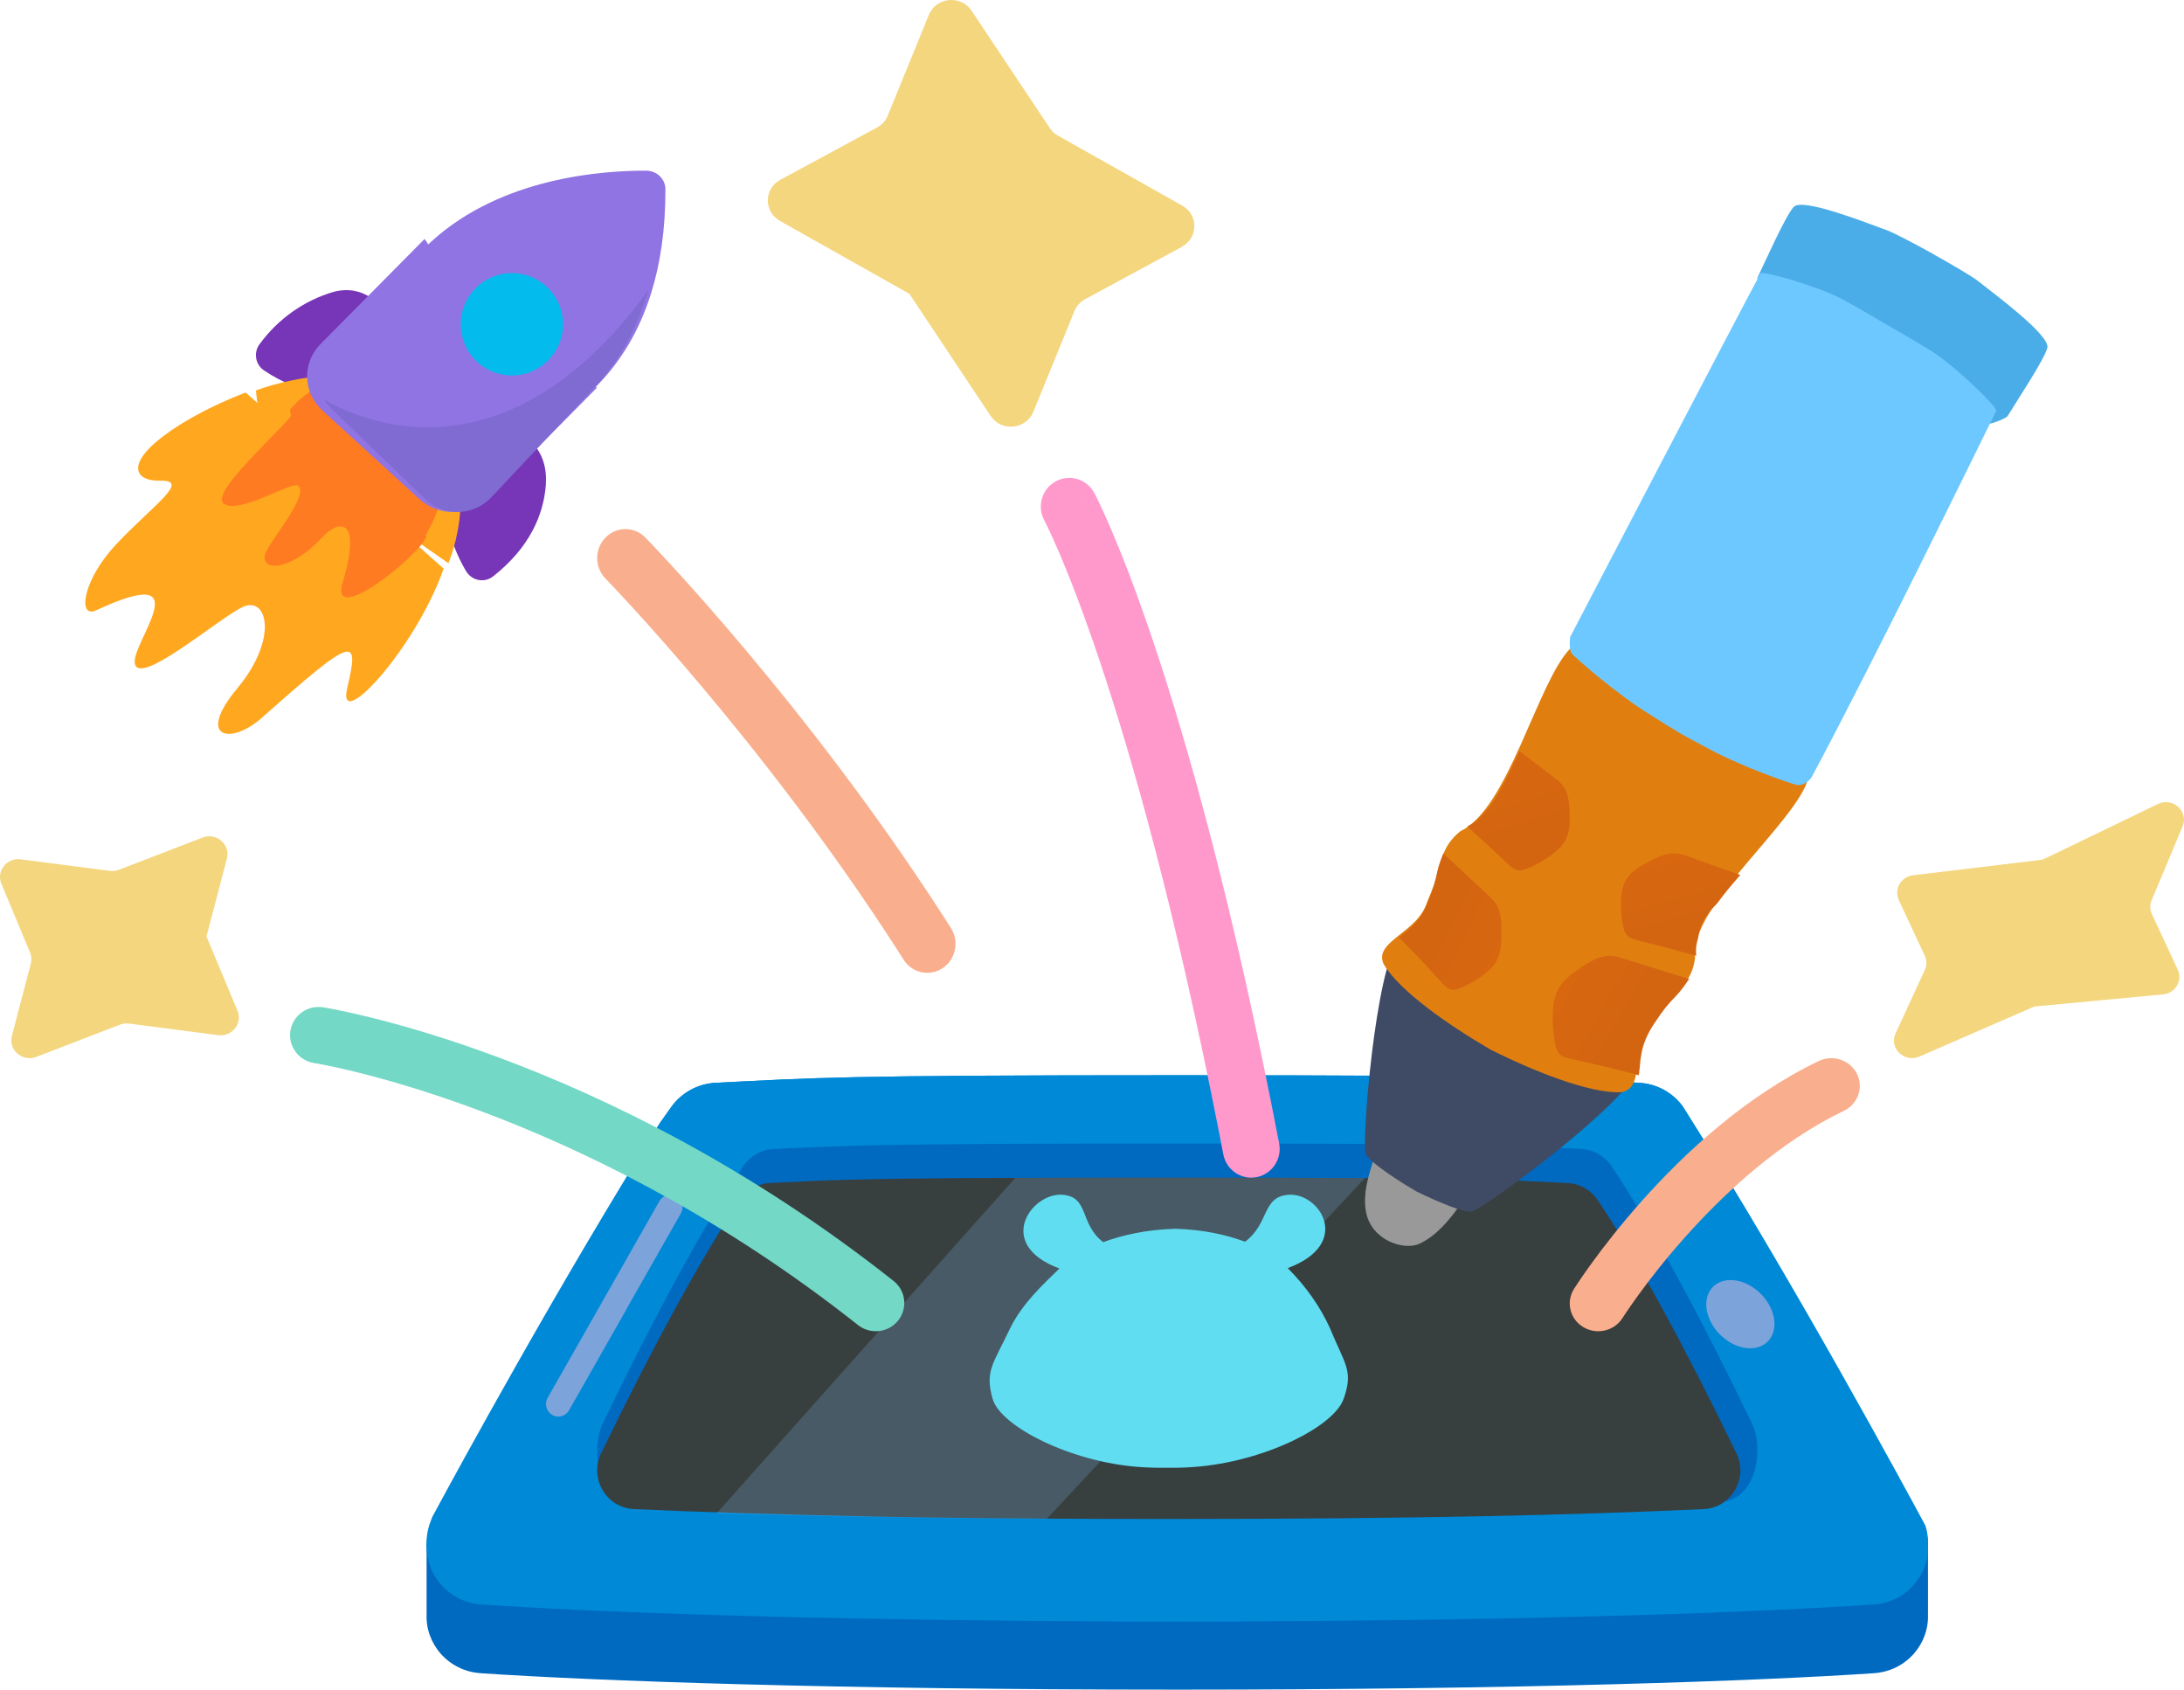 <svg width="128" height="99" viewBox="0 0 128 99" fill="none" xmlns="http://www.w3.org/2000/svg">
<path d="M113 90.438L110.396 88.181C106.336 79.773 100.718 72.656 98.658 69.821C98.054 68.995 97.096 68.481 96.054 68.431C90.167 68.145 88.827 68 68.998 68C49.169 68 47.83 68.145 41.942 68.431C40.9 68.481 39.943 68.995 39.338 69.821C37.282 72.647 31.683 79.737 27.633 88.117L25.001 90.438V94.54H25.005C24.903 96.288 26.256 97.91 28.172 98.037C34.846 98.487 48.829 99 68.998 99C89.167 99 103.15 98.487 109.824 98.037C111.744 97.91 113.093 96.288 112.991 94.54H112.995V90.438H113Z" fill="#006AC1"/>
<path d="M112.99 90.838C112.785 92.37 111.534 93.669 109.846 93.785C109.637 93.799 109.423 93.813 109.195 93.827C109.083 93.832 108.967 93.841 108.851 93.85C101.786 94.316 88.237 95 69.01 95C49.783 95 36.239 94.316 29.17 93.85C29.053 93.841 28.937 93.836 28.826 93.827C28.602 93.813 28.384 93.799 28.174 93.785C26.486 93.669 25.235 92.37 25.03 90.838C24.956 90.284 25.016 89.712 25.235 89.144C25.267 89.06 25.3 88.981 25.328 88.902C25.328 88.902 25.328 88.897 25.328 88.892C26.914 85.95 32.797 75.164 38.667 65.802C38.914 65.449 39.137 65.141 39.332 64.867C39.937 64.019 40.895 63.493 41.937 63.442C47.825 63.149 49.164 63 69.001 63C88.837 63 90.172 63.149 96.06 63.442C97.084 63.493 98.032 64.005 98.637 64.839C98.642 64.848 98.651 64.857 98.656 64.871C105.121 75.076 111.767 87.384 112.846 89.391C112.999 89.879 113.032 90.373 112.971 90.847L112.99 90.838Z" fill="#0089D7"/>
<path d="M112.99 91.038C112.785 92.581 111.534 93.889 109.846 94.006C109.637 94.02 109.423 94.034 109.195 94.048C109.083 94.053 108.967 94.062 108.851 94.072C101.786 94.517 88.237 95 69.01 95C49.783 95 36.239 94.517 29.17 94.072C29.053 94.062 28.937 94.058 28.826 94.048C28.602 94.034 28.384 94.02 28.174 94.006C26.486 93.889 25.235 92.581 25.03 91.038C24.956 90.48 25.016 89.903 25.235 89.331C25.267 89.247 25.3 89.167 25.328 89.088C25.328 89.088 25.328 89.083 25.328 89.078C26.914 86.115 32.797 75.251 38.667 65.823C38.914 65.466 39.137 65.157 39.332 64.88C39.937 64.027 40.895 63.497 41.937 63.445C47.825 63.15 49.164 63 69.001 63C88.837 63 90.172 63.15 96.06 63.445C97.084 63.497 98.032 64.013 98.637 64.852C98.642 64.861 98.651 64.871 98.656 64.885C105.121 75.162 111.767 87.559 112.846 89.58C112.999 90.072 113.032 90.569 112.971 91.047L112.99 91.038Z" fill="#0089D7"/>
<path d="M69.004 87.327C54.263 87.327 44.582 87.962 36.943 87.962C35.084 87.962 34.598 84.914 35.319 83.421C38.338 77.144 41.31 71.679 43.557 68.332C43.96 67.73 44.62 67.356 45.336 67.322C49.75 67.109 52.053 67 69.004 67C85.954 67 88.257 67.109 92.672 67.322C93.388 67.356 94.048 67.73 94.45 68.332C96.697 71.679 99.67 77.149 102.689 83.421C103.41 84.914 102.923 88 100.742 88C93.102 88 83.74 87.327 69.004 87.327Z" fill="#006AC1"/>
<path d="M99.846 88.422C92.305 88.767 83.054 89 68.5 89C65.883 89 63.373 88.995 60.969 88.977C53.211 88.93 48.615 88.814 43.215 88.65C40.982 88.58 38.962 88.506 37.154 88.422C35.536 88.347 34.519 86.626 35.231 85.153C38.213 78.979 41.149 73.603 43.368 70.31C43.765 69.718 44.417 69.35 45.125 69.317C48.518 69.149 50.03 69.051 59.133 69.014C61.722 69.005 64.797 69 68.5 69C73.077 69 76.692 69.005 79.619 69.023C87.386 69.065 88.708 69.163 91.875 69.317C92.583 69.35 93.234 69.718 93.632 70.31C95.851 73.603 98.787 78.984 101.769 85.153C102.481 86.622 101.464 88.347 99.846 88.422Z" fill="#383F3F"/>
<path opacity="0.2" d="M80 69.023L61.342 89C53.581 88.953 47.402 88.837 42 88.673L59.502 69.014C62.092 69.005 65.167 69 68.872 69C73.451 69 77.068 69.005 79.995 69.023H80Z" fill="#85C8FF"/>
<path d="M75.472 74.301C79.295 72.877 77.342 69.888 75.545 70.003C73.94 70.104 74.42 71.673 72.97 72.756C71.882 72.347 70.496 72.039 68.868 71.996C67.208 72.044 65.781 72.362 64.656 72.78C63.243 71.697 63.855 70.104 62.246 70.003C60.444 69.888 58.281 72.91 62.09 74.325C61.175 75.221 59.909 76.366 59.2 77.834C58.175 79.971 57.723 80.346 58.175 81.959C58.628 83.571 62.735 85.66 66.75 85.953C67.285 85.992 67.82 86.006 68.36 85.997C68.9 86.006 69.439 85.997 69.975 85.953C74.036 85.66 78.17 83.614 78.751 81.954C79.332 80.298 78.829 79.971 77.95 77.829C77.383 76.578 76.551 75.384 75.467 74.296L75.472 74.301Z" fill="#61DDF2"/>
<g style="mix-blend-mode:multiply" opacity="0.64">
<path d="M39.424 70.01C39.907 70.113 40.149 70.668 39.902 71.099L36.753 76.637L36.739 76.672L33.353 82.632C33.194 82.906 32.88 83.049 32.576 82.985C32.093 82.882 31.851 82.328 32.098 81.896L35.251 76.358L35.266 76.328L38.651 70.368C38.811 70.094 39.125 69.951 39.429 70.015L39.424 70.01Z" fill="#C2B2DB"/>
</g>
<g style="mix-blend-mode:multiply" opacity="0.64">
<path d="M103.915 77C104.232 78.104 103.632 79 102.572 79C101.512 79 100.401 78.104 100.085 77C99.768 75.896 100.368 75 101.428 75C102.488 75 103.599 75.896 103.915 77Z" fill="#C2B2DB"/>
</g>
<path d="M31.997 28.325C31.881 30.135 31.056 32.072 28.901 33.771C28.419 34.15 27.733 34.048 27.367 33.542C27.344 33.508 27.32 33.474 27.297 33.435C26.296 31.727 25.856 29.722 26.041 27.726C26.468 23.716 32.242 24.31 31.992 28.33L31.997 28.325Z" fill="#7735B7"/>
<path d="M21.04 22.725C19.491 23.223 17.607 23.133 15.487 21.712C15.004 21.402 14.856 20.752 15.152 20.254C15.174 20.218 15.196 20.187 15.222 20.155C16.305 18.675 17.833 17.599 19.565 17.096C23.024 16.217 24.473 21.613 21.04 22.725Z" fill="#7735B7"/>
<path d="M34.917 22.666C31.829 25.76 27.626 26.726 24.65 26.987C24.446 27.004 24.238 27.004 24.034 26.987C22.414 26.846 21.173 25.623 21.016 24.136C20.997 23.937 20.992 23.739 21.016 23.536C21.367 19.422 22.867 16.554 24.863 14.55C25.001 14.413 25.14 14.277 25.284 14.149C29.445 10.349 35.445 9.991 37.88 10C38.495 10.009 38.995 10.486 39 11.077C39.005 13.447 38.699 15.468 38.157 17.194C37.458 19.427 36.371 21.161 35.074 22.507C35.023 22.56 34.973 22.613 34.922 22.666H34.917Z" fill="#9074E3"/>
<path d="M14.399 23C14.399 23 12.001 23.858 9.95 25.278C7.322 27.103 7.82 28.203 9.387 28.165C11.217 28.118 8.951 29.614 6.801 31.901C4.807 34.026 4.549 36.266 5.633 35.761C11.907 32.84 7.641 37.7 7.904 38.892C8.2 40.212 12.724 36.299 14.193 35.58C15.662 34.86 16.351 37.395 13.906 40.331C11.461 43.266 13.512 43.69 15.361 42.046C20.838 37.176 21.063 37.271 20.35 40.321C19.712 43.037 24.381 37.981 26 33.316L16.22 24.62L14.399 23Z" fill="#FFA81F"/>
<path d="M15 22.878C15 22.878 21.308 20.4 24.765 23.771C28.66 27.572 26.28 33 26.28 33L15.26 25.328L15 22.878Z" fill="#FFA81F"/>
<path d="M17.361 24C16.608 25.132 12.185 28.912 13.133 29.525C14.08 30.139 17.096 28.184 17.463 28.456C18.183 28.983 15.772 31.694 15.535 32.488C15.247 33.448 16.961 33.562 18.931 31.442C19.842 30.462 21.236 30.267 20.084 34.119C19.275 36.815 24.559 32.569 25 31.442L17.361 24Z" fill="#FF7B22"/>
<path d="M17 23.997C17 23.997 17.069 23.91 17.201 23.771C17.991 22.943 21.004 20.263 24.251 23.726C28.031 27.755 24.506 32 24.506 32L17.32 26.446" fill="#FF7B22"/>
<path d="M35 22.702L28.622 29.145C27.532 30.247 25.717 30.288 24.575 29.241L18.889 24.043C18.708 23.878 18.555 23.694 18.431 23.501C17.757 22.463 17.872 21.081 18.789 20.154L24.885 14L24.895 14.014L29.491 20.819L33.275 22.119L34.995 22.711L35 22.702Z" fill="#9074E3"/>
<path d="M30 22C31.657 22 33 20.657 33 19C33 17.343 31.657 16 30 16C28.343 16 27 17.343 27 19C27 20.657 28.343 22 30 22Z" fill="#04BBEE"/>
<path d="M34.939 22.601L28.803 29.133C27.755 30.251 26.009 30.293 24.91 29.231L19.441 23.96C19.267 23.793 19.119 23.607 19 23.411C19.386 23.639 20.071 23.998 20.981 24.324C23.637 25.264 28.256 25.888 33.28 22.005C34.829 20.808 36.419 19.179 38 17C37.306 19.356 36.226 21.186 34.939 22.606V22.601Z" fill="#7F6BD1"/>
<path d="M87 68.099L85.306 67.133L84.379 66.607L83.475 66.038L81.821 65C81.821 65 81.609 65.354 81.331 65.928C81.296 65.999 81.26 66.076 81.225 66.153C81.207 66.186 81.194 66.219 81.177 66.253C81.159 66.286 81.146 66.325 81.128 66.358C81.115 66.392 81.097 66.43 81.079 66.468C81.044 66.554 81.004 66.64 80.965 66.726C80.938 66.793 80.907 66.86 80.881 66.932V66.942C80.841 67.032 80.806 67.128 80.766 67.224C80.744 67.286 80.722 67.343 80.696 67.405C80.665 67.492 80.634 67.578 80.603 67.664C80.228 68.763 79.844 69.94 80.065 71.04C80.4 72.704 82.315 73.292 83.21 72.867C84.159 72.412 84.896 71.556 85.553 70.624C85.606 70.547 85.654 70.475 85.707 70.404C85.743 70.351 85.778 70.299 85.813 70.246C85.871 70.16 85.924 70.079 85.977 69.997V69.988C86.021 69.926 86.06 69.863 86.096 69.801C86.144 69.72 86.193 69.639 86.237 69.557C86.259 69.524 86.276 69.49 86.294 69.457C86.312 69.423 86.334 69.39 86.352 69.356C86.369 69.323 86.387 69.29 86.404 69.261C86.448 69.184 86.488 69.113 86.523 69.041C86.819 68.481 86.987 68.099 86.987 68.099H87Z" fill="#999999"/>
<path d="M96 62.623C94.437 63.09 90.678 61.503 88.222 60.208C85.805 58.85 82.442 56.558 82.007 55C80.594 56.758 79.778 67.125 80.053 67.635C80.265 68.026 81.452 68.879 82.803 69.684C82.837 69.708 82.871 69.722 82.9 69.741C82.934 69.76 82.963 69.779 82.996 69.798C84.405 70.489 85.766 71.028 86.215 70.999C86.799 70.956 95.247 64.753 96 62.633V62.623Z" fill="#393B54"/>
<path opacity="0.1" d="M96 62.623C94.437 63.09 90.678 61.503 88.222 60.208C85.805 58.85 82.442 56.558 82.007 55C80.594 56.758 79.778 67.125 80.053 67.635C80.265 68.026 81.452 68.879 82.803 69.684C82.837 69.708 82.871 69.722 82.9 69.741C82.934 69.76 82.963 69.779 82.996 69.798C84.405 70.489 85.766 71.028 86.215 70.999C86.799 70.956 95.247 64.753 96 62.633V62.623Z" fill="#7BDAFF"/>
<path d="M96.805 59.933C97.902 58.385 97.883 58.833 98.776 57.584C99.132 57.105 99.285 56.602 99.345 56.118C98.98 53.1 105.357 48.136 106 45.539C103.82 44.543 101.664 43.502 99.503 42.471C99.271 42.362 99.035 42.254 98.804 42.145C98.587 42.009 98.369 41.873 98.147 41.742C96.101 40.502 94.056 39.272 92.029 38C90.127 39.919 88.401 47.389 85.597 48.697C85.213 49.005 84.856 49.399 84.629 49.951C84.028 51.353 84.403 51.1 83.648 52.833C83.107 54.661 80.488 55.145 81.089 56.48C82.015 58.073 84.93 60.082 87.313 61.471C87.313 61.471 87.332 61.485 87.341 61.49C87.35 61.494 87.36 61.503 87.369 61.508C89.84 62.739 93.135 64.078 95.005 63.996C96.481 63.779 95.504 61.354 96.796 59.933H96.805Z" fill="url(#paint0_linear_857_14614)"/>
<path d="M84.59 50C84.046 51.373 84.385 51.125 83.703 52.821C83.176 54.122 82.565 54.419 82.008 54.924C82.008 54.924 82 54.928 82 54.933C82.845 55.792 83.686 56.664 84.494 57.567C84.665 57.762 84.862 57.966 85.113 57.997C85.272 58.014 85.439 57.957 85.594 57.891C86.05 57.705 86.49 57.457 86.9 57.16C87.205 56.934 87.506 56.673 87.699 56.319C87.975 55.818 87.996 55.207 88 54.64C88 54.056 87.983 53.445 87.69 52.98C87.569 52.785 87.406 52.626 87.243 52.471C86.364 51.647 85.464 50.828 84.586 50.004L84.59 50Z" fill="url(#paint1_linear_857_14614)"/>
<path d="M87.615 46.789C87.456 47.098 87.262 47.345 87.051 47.551C86.728 47.931 86.388 48.227 86.026 48.406C86.017 48.415 86.009 48.424 86 48.428C86.788 49.145 87.576 49.861 88.348 50.6C88.537 50.783 88.752 50.98 89.019 50.998C89.192 51.012 89.364 50.949 89.528 50.882C90.006 50.685 90.471 50.425 90.898 50.116C91.221 49.883 91.535 49.61 91.733 49.261C92.013 48.76 92.013 48.16 91.992 47.604C91.97 47.036 91.923 46.445 91.587 46.015C91.445 45.836 91.264 45.688 91.079 45.554C90.398 45.039 89.717 44.524 89.05 44C88.602 45.025 88.128 46.001 87.615 46.789Z" fill="url(#paint2_linear_857_14614)"/>
<path d="M98.995 57.362C98.067 58.754 98.086 58.25 96.946 59.979C96.071 61.306 96.177 62.107 96.052 62.985C96.052 62.985 96.052 62.995 96.052 63C94.744 62.657 93.426 62.329 92.103 62.052C91.82 61.991 91.512 61.921 91.329 61.679C91.214 61.528 91.166 61.321 91.132 61.124C91.021 60.549 90.983 59.949 91.007 59.349C91.026 58.9 91.084 58.431 91.291 58.023C91.579 57.438 92.127 57.044 92.647 56.696C93.181 56.338 93.758 55.985 94.364 56.001C94.619 56.005 94.864 56.076 95.104 56.152C96.403 56.545 97.701 56.969 99 57.362H98.995Z" fill="url(#paint3_linear_857_14614)"/>
<path d="M100.07 53.582C100.255 53.336 100.45 53.124 100.645 52.925C101.044 52.38 101.506 51.822 102 51.264C100.997 50.927 99.999 50.563 99.005 50.2C98.772 50.114 98.534 50.036 98.292 50.01C97.712 49.945 97.151 50.213 96.623 50.486C96.115 50.754 95.573 51.061 95.287 51.558C95.088 51.908 95.026 52.315 95.007 52.709C94.983 53.232 95.021 53.76 95.126 54.266C95.164 54.443 95.207 54.62 95.321 54.759C95.496 54.975 95.801 55.057 96.076 55.122C97.194 55.395 98.301 55.702 99.409 56C99.409 55.987 99.414 55.978 99.414 55.965C99.371 55.654 99.414 55.317 99.523 54.966C99.585 54.508 99.709 54.049 100.065 53.578L100.07 53.582Z" fill="url(#paint4_linear_857_14614)"/>
<path d="M119.993 20.389C120.169 19.653 117.001 17.313 115.901 16.445C115.621 16.222 114.502 15.559 113.338 14.909C113.338 14.909 113.32 14.9 113.311 14.891C113.302 14.882 113.293 14.882 113.284 14.873C112.119 14.227 110.964 13.628 110.626 13.505C109.309 13.028 105.658 11.578 105.13 12.119C104.657 12.605 103.42 15.414 103.077 16.104C103.041 16.181 103.014 16.241 103.001 16.277C103.001 16.277 102.816 19.63 108.415 22.57C108.582 22.67 108.745 22.761 108.907 22.852C108.907 22.852 108.925 22.861 108.934 22.87C108.943 22.879 108.952 22.879 108.961 22.888C109.124 22.979 109.286 23.07 109.457 23.157C114.912 26.36 117.633 24.415 117.633 24.415C117.656 24.383 117.692 24.333 117.737 24.261C118.134 23.597 119.831 21.048 119.988 20.385L119.993 20.389Z" fill="#4BADE8"/>
<path d="M116.998 24.067C117.088 23.881 114.65 21.5 113.25 20.604C112.852 20.352 111.751 19.695 110.613 19.047C109.484 18.375 108.369 17.742 107.958 17.523C106.495 16.751 103.28 15.846 103.18 16.022C102.3 17.618 92.023 37.323 92.023 37.323C92.023 37.323 91.919 38.104 92.154 38.333C92.267 38.471 94.696 40.666 96.922 42.005C97.374 42.3 97.839 42.586 98.313 42.867C98.313 42.867 98.331 42.876 98.34 42.886C98.349 42.891 98.358 42.895 98.367 42.905C98.841 43.176 99.32 43.443 99.798 43.686C102.061 44.958 105.113 45.958 105.285 45.982C105.592 46.072 105.994 45.806 106.165 45.558C109.814 38.756 116.185 25.706 116.998 24.067Z" fill="#6DC8FF"/>
<path d="M111.279 52.726L112.806 55.998C112.929 56.268 112.934 56.574 112.806 56.84L111.095 60.551C110.699 61.411 111.609 62.294 112.495 61.906L119.212 58.981L119.448 58.954L126.773 58.263C127.494 58.194 127.933 57.458 127.636 56.817L126.118 53.559C126 53.303 125.991 53.01 126.104 52.749L127.919 48.415C128.286 47.541 127.339 46.69 126.467 47.111L126.057 47.308L119.882 50.291C119.773 50.342 119.66 50.378 119.542 50.392L112.118 51.284C111.411 51.371 110.992 52.094 111.284 52.726H111.279Z" fill="#F4D67F"/>
<path d="M2.129 61.924L7.024 60.04C7.191 59.974 7.377 59.951 7.559 59.974L12.787 60.651C13.604 60.758 14.229 59.961 13.919 59.219L12.1 54.868L12.148 54.696L13.298 50.307C13.513 49.482 12.682 48.759 11.866 49.076L6.976 50.96C6.809 51.026 6.623 51.049 6.441 51.026L1.213 50.349C0.396 50.242 -0.229 51.039 0.081 51.781L0.176 52.01L1.762 55.815C1.848 56.025 1.862 56.253 1.805 56.468L0.697 60.693C0.482 61.518 1.313 62.241 2.129 61.924Z" fill="#F4D67F"/>
<path d="M69.273 14.462L63.601 17.528C63.313 17.684 63.091 17.928 62.973 18.223L60.562 24.129C60.137 25.17 58.681 25.312 58.058 24.369L53.294 17.21L53.034 17.067L45.708 12.942C44.754 12.404 44.768 11.059 45.727 10.539L51.399 7.473C51.687 7.317 51.909 7.073 52.027 6.778L54.438 0.871C54.863 -0.169 56.319 -0.312 56.942 0.627L57.42 1.346L61.527 7.505C61.65 7.689 61.815 7.841 62.004 7.947L69.292 12.049C70.246 12.588 70.232 13.932 69.273 14.452V14.462Z" fill="#F4D67F"/>
<path d="M17.02 60.399C17.163 59.496 18.017 58.879 18.929 59.02L18.687 60.551C18.927 59.033 18.929 59.02 18.93 59.02C18.93 59.02 18.931 59.02 18.932 59.02C18.933 59.021 18.934 59.021 18.936 59.021C18.939 59.022 18.944 59.022 18.949 59.023C18.959 59.025 18.974 59.027 18.992 59.03C19.029 59.036 19.081 59.045 19.147 59.057C19.279 59.08 19.471 59.115 19.718 59.164C20.211 59.262 20.925 59.416 21.83 59.642C23.64 60.093 26.215 60.832 29.318 61.992C35.522 64.309 43.847 68.311 52.373 75.055C53.093 75.625 53.21 76.666 52.634 77.379C52.076 78.07 51.072 78.2 50.354 77.689L50.286 77.638L49.518 77.037C41.587 70.912 33.896 67.237 28.138 65.085C25.167 63.975 22.714 63.272 21.014 62.848C20.164 62.636 19.502 62.494 19.059 62.406C18.837 62.362 18.67 62.331 18.561 62.312C18.507 62.303 18.467 62.296 18.442 62.292C18.43 62.29 18.421 62.288 18.416 62.288C18.416 62.287 18.415 62.287 18.414 62.287H18.413C17.501 62.145 16.878 61.3 17.02 60.399Z" fill="#73D8C5"/>
<path d="M61.871 28.205C62.68 27.761 63.692 28.063 64.132 28.879L62.811 29.604C64.132 28.879 64.132 28.88 64.132 28.881C64.132 28.881 64.133 28.882 64.133 28.882C64.134 28.883 64.134 28.884 64.135 28.886C64.136 28.888 64.138 28.892 64.14 28.895C64.144 28.903 64.15 28.913 64.156 28.926C64.169 28.951 64.188 28.987 64.211 29.032C64.257 29.123 64.323 29.254 64.406 29.428C64.573 29.776 64.813 30.293 65.114 30.996C65.716 32.401 66.565 34.548 67.579 37.56C69.605 43.582 72.29 53.065 74.969 66.996C75.145 67.908 74.554 68.792 73.65 68.969C72.775 69.14 71.927 68.586 71.715 67.722L71.697 67.638L71.448 66.357C68.878 53.258 66.333 44.321 64.422 38.642C63.436 35.711 62.618 33.649 62.054 32.331C61.772 31.672 61.553 31.2 61.407 30.898C61.335 30.746 61.28 30.638 61.246 30.57C61.228 30.536 61.216 30.512 61.209 30.498C61.206 30.493 61.204 30.488 61.203 30.486L61.203 30.487C60.763 29.67 61.062 28.648 61.871 28.205ZM61.202 30.486C61.202 30.486 61.202 30.485 61.203 30.485L61.202 30.486Z" fill="#FF99CC"/>
<path d="M106.593 62.167C107.421 61.771 108.421 62.103 108.828 62.909C109.235 63.715 108.894 64.689 108.067 65.086C104.314 66.883 101.072 69.886 98.732 72.516C97.572 73.82 96.655 75.007 96.031 75.866C95.719 76.295 95.481 76.641 95.323 76.876C95.244 76.993 95.184 77.083 95.146 77.142C95.127 77.172 95.113 77.193 95.104 77.207C95.1 77.214 95.097 77.219 95.095 77.221C95.095 77.222 95.094 77.222 95.094 77.222L95.094 77.222C94.613 77.989 93.585 78.23 92.798 77.761C92.012 77.292 91.764 76.291 92.246 75.525L93.395 76.21C92.247 75.525 92.246 75.524 92.246 75.524L92.247 75.523C92.248 75.522 92.248 75.522 92.248 75.521C92.25 75.519 92.251 75.516 92.253 75.513C92.257 75.507 92.262 75.499 92.269 75.489C92.281 75.469 92.3 75.44 92.324 75.404C92.371 75.331 92.439 75.226 92.529 75.093C92.707 74.828 92.968 74.45 93.306 73.986C93.98 73.059 94.963 71.786 96.208 70.386C98.678 67.61 102.266 64.24 106.593 62.167Z" fill="#F9AF8E"/>
<path d="M35.483 31.499C36.129 30.835 37.177 30.834 37.825 31.496L36.655 32.699C37.825 31.496 37.825 31.496 37.825 31.497L37.856 31.529C37.876 31.549 37.905 31.579 37.942 31.618C38.017 31.695 38.126 31.809 38.267 31.958C38.549 32.256 38.96 32.694 39.476 33.259C40.51 34.388 41.971 36.025 43.688 38.067C47.013 42.02 51.313 47.505 55.342 53.765L55.731 54.373L55.776 54.448C56.216 55.224 55.991 56.227 55.249 56.724C54.507 57.22 53.521 57.028 53.006 56.301L52.958 56.229L52.579 55.636C48.652 49.534 44.446 44.168 41.182 40.287C39.499 38.286 38.07 36.684 37.063 35.585C36.56 35.035 36.163 34.611 35.893 34.326C35.758 34.184 35.655 34.076 35.586 34.005C35.552 33.969 35.526 33.942 35.51 33.925L35.486 33.901C34.839 33.238 34.838 32.163 35.483 31.499Z" fill="#F9AF8E"/>
<defs>
<linearGradient id="paint0_linear_857_14614" x1="140.086" y1="-54.073" x2="69.777" y2="111.668" gradientUnits="userSpaceOnUse">
<stop offset="0.83" stop-color="#E07F10"/>
<stop offset="1" stop-color="#D97B10"/>
</linearGradient>
<linearGradient id="paint1_linear_857_14614" x1="119.248" y1="72.592" x2="83.85" y2="55.717" gradientUnits="userSpaceOnUse">
<stop offset="0.83" stop-color="#DB6810"/>
<stop offset="1" stop-color="#D46510"/>
</linearGradient>
<linearGradient id="paint2_linear_857_14614" x1="75.54" y1="2.831" x2="90.316" y2="48.46" gradientUnits="userSpaceOnUse">
<stop offset="0.83" stop-color="#DB6810"/>
<stop offset="1" stop-color="#D46510"/>
</linearGradient>
<linearGradient id="paint3_linear_857_14614" x1="57.244" y1="35.647" x2="96.392" y2="58.096" gradientUnits="userSpaceOnUse">
<stop offset="0.83" stop-color="#DB6810"/>
<stop offset="1" stop-color="#D46510"/>
</linearGradient>
<linearGradient id="paint4_linear_857_14614" x1="84.639" y1="12.137" x2="96.721" y2="54.777" gradientUnits="userSpaceOnUse">
<stop offset="0.83" stop-color="#DB6810"/>
<stop offset="1" stop-color="#D46510"/>
</linearGradient>
</defs>
</svg>
